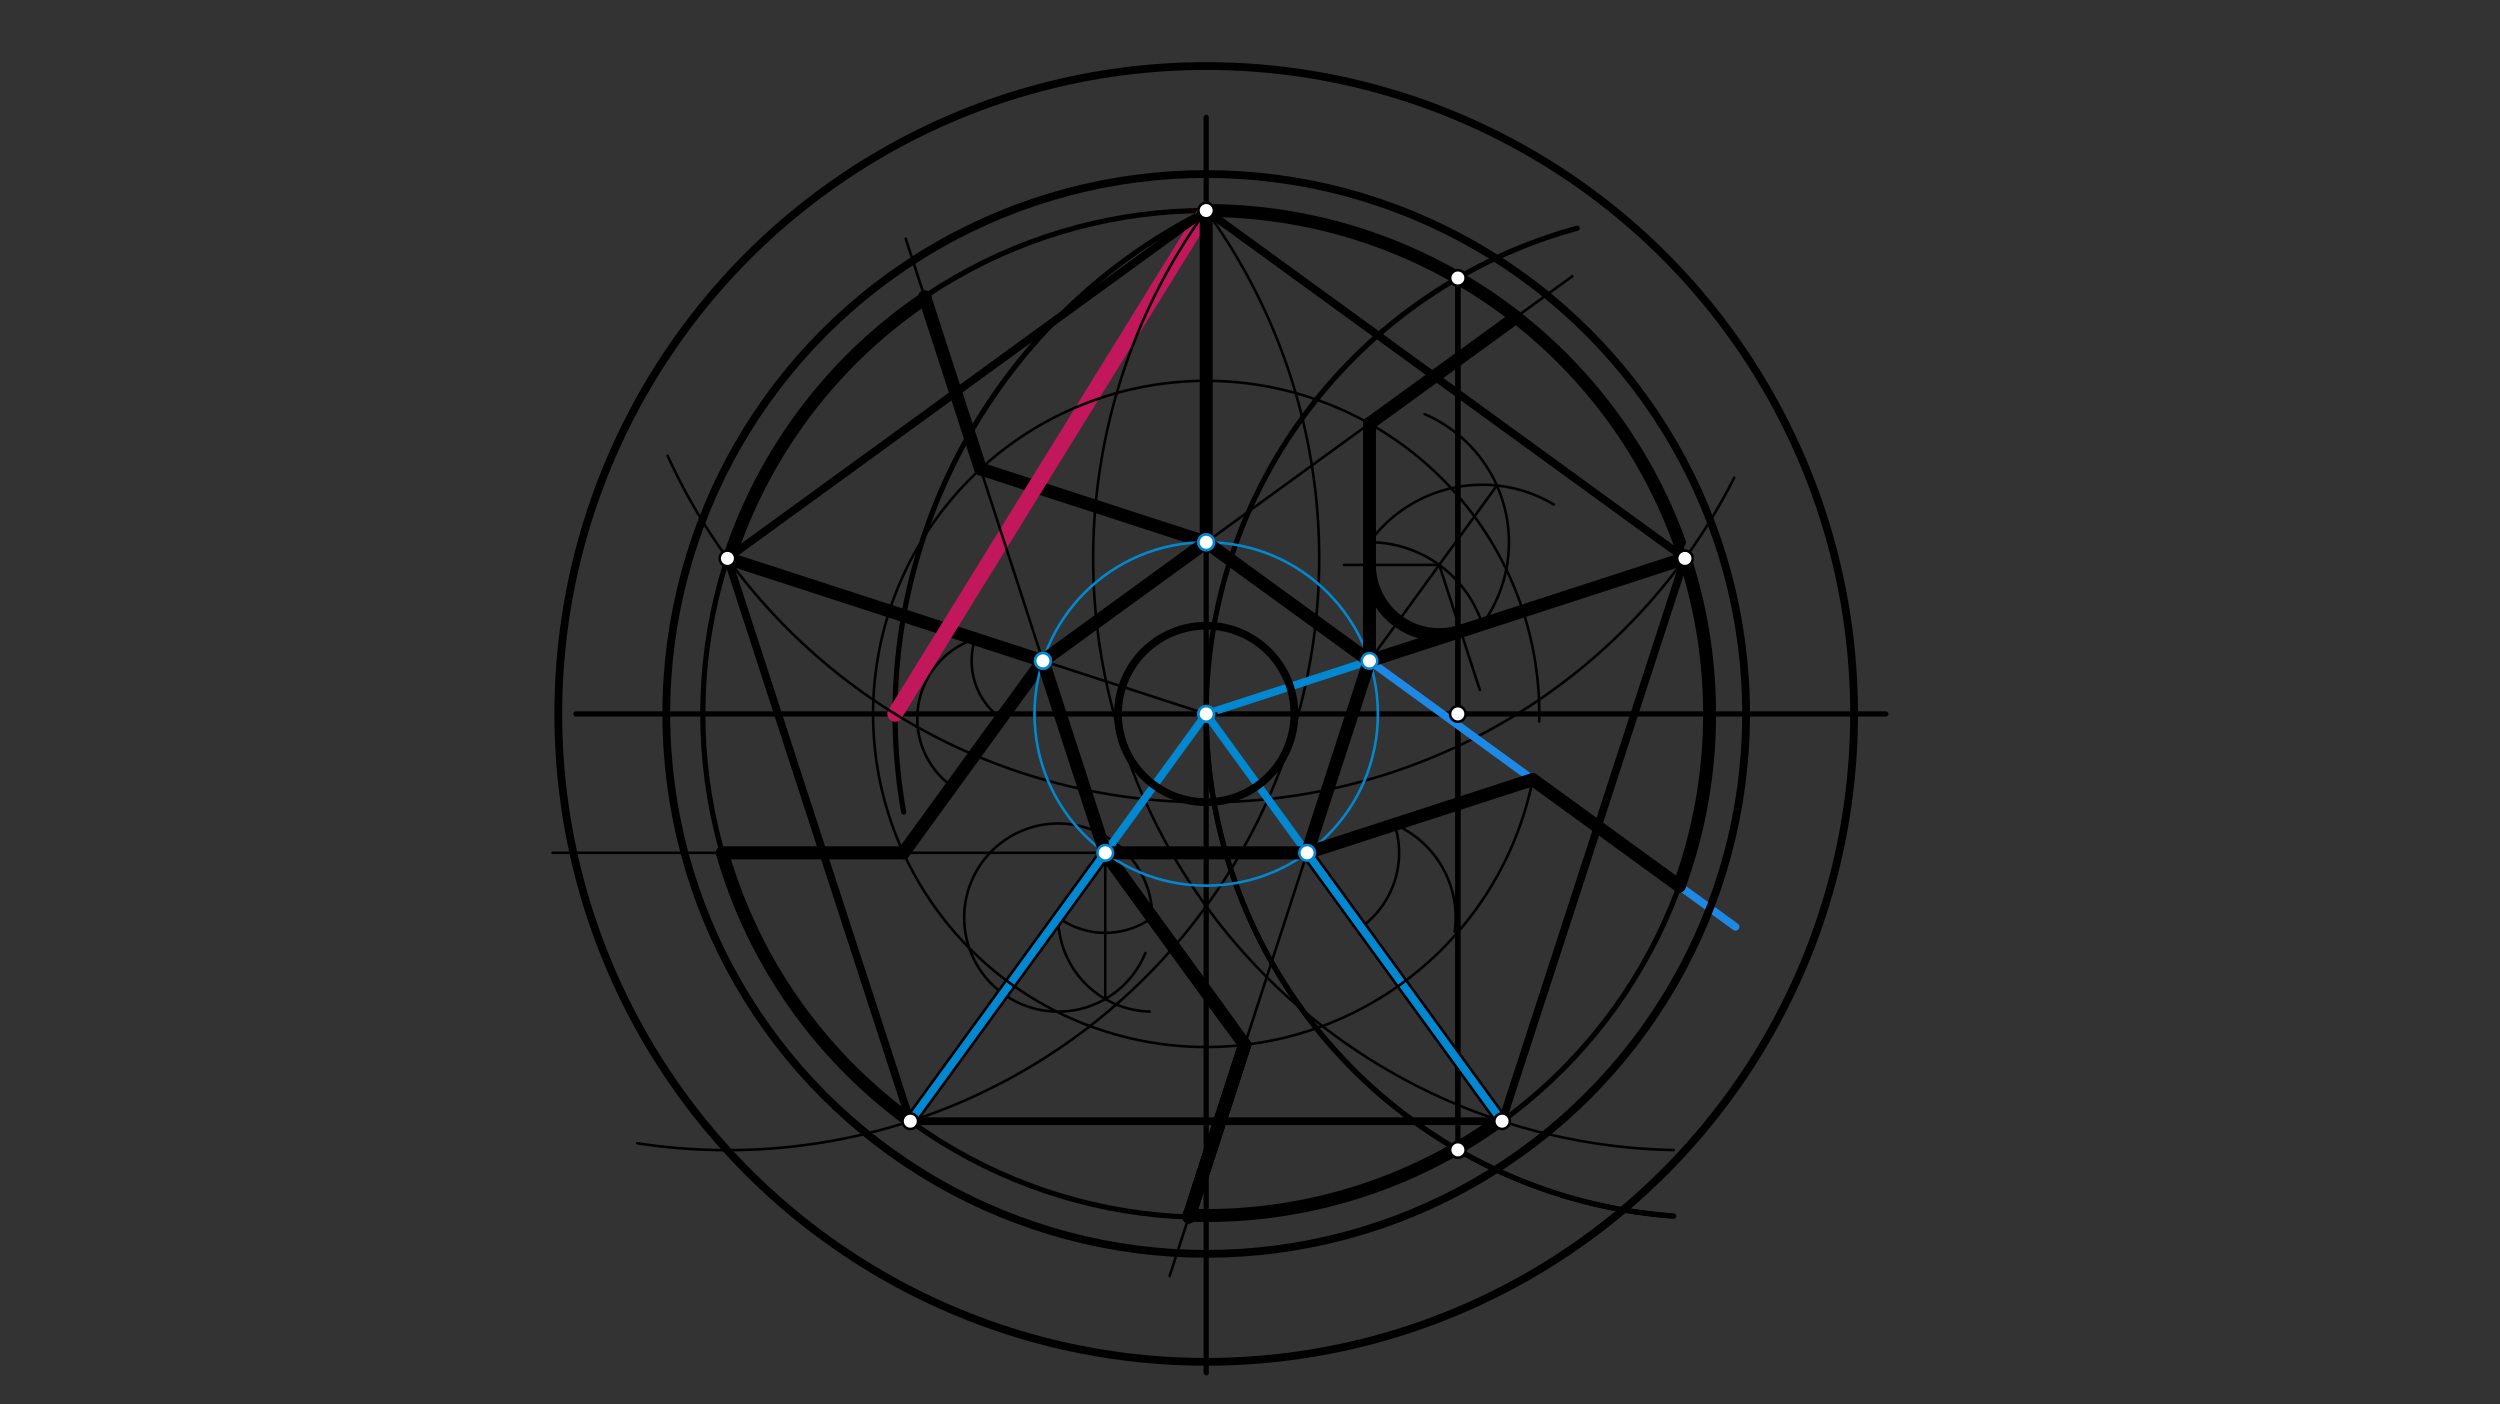 <svg xmlns="http://www.w3.org/2000/svg" class="svg--816" height="100%" preserveAspectRatio="xMidYMid meet" viewBox="0 0 963.78 541.417" width="100%"><rect x="0" y="0" width="963.78" height="541.417" fill="#333333" stroke="none"/><defs><marker id="marker-arrow" markerHeight="16" markerUnits="userSpaceOnUse" markerWidth="24" orient="auto-start-reverse" refX="24" refY="4" viewBox="0 0 24 8"><path d="M 0 0 L 24 4 L 0 8 z" stroke="inherit"></path></marker></defs><g class="aux-layer--949"><g class="element--733"><line stroke="#000000" stroke-dasharray="none" stroke-linecap="round" stroke-width="1" x1="280.434" x2="465" y1="215.264" y2="275.233"></line></g><g class="element--733"><line stroke="#000000" stroke-dasharray="none" stroke-linecap="round" stroke-width="5" x1="503.905" x2="579.068" y1="328.781" y2="432.234"></line></g><g class="element--733"><line stroke="#000000" stroke-dasharray="none" stroke-linecap="round" stroke-width="5" x1="426.095" x2="474.257" y1="328.781" y2="395.07"></line></g><g class="element--733"><line stroke="#000000" stroke-dasharray="none" stroke-linecap="round" stroke-width="5" x1="479.86" x2="458.286" y1="402.783" y2="469.181"></line></g><g class="element--733"><line stroke="#000000" stroke-dasharray="none" stroke-linecap="round" stroke-width="5" x1="426.095" x2="479.86" y1="328.781" y2="402.783"></line></g><g class="element--733"><line stroke="#000000" stroke-dasharray="none" stroke-linecap="round" stroke-width="5" x1="458.286" x2="479.86" y1="469.181" y2="402.783"></line></g><g class="element--733"><line stroke="#000000" stroke-dasharray="none" stroke-linecap="round" stroke-width="5" x1="479.86" x2="458.362" y1="402.783" y2="468.949"></line></g><g class="element--733"><path d="M 578.656 431.667 A 193.363 193.363 0 0 1 458.31 468.481" fill="none" stroke="#000000" stroke-dasharray="none" stroke-linecap="round" stroke-width="5"></path></g><g class="element--733"><line stroke="#000000" stroke-dasharray="none" stroke-linecap="round" stroke-width="5" x1="426.095" x2="350.932" y1="328.781" y2="432.234"></line></g><g class="element--733"><line stroke="#000000" stroke-dasharray="none" stroke-linecap="round" stroke-width="5" x1="402.05" x2="348.285" y1="254.779" y2="328.781"></line></g><g class="element--733"><line stroke="#000000" stroke-dasharray="none" stroke-linecap="round" stroke-width="5" x1="348.285" x2="278.47" y1="328.781" y2="328.781"></line></g><g class="element--733"><path d="M 278.47 328.781 A 194.064 194.064 0 0 0 350.932 432.234" fill="none" stroke="#000000" stroke-dasharray="none" stroke-linecap="round" stroke-width="5"></path></g><g class="element--733"><line stroke="#000000" stroke-dasharray="none" stroke-linecap="round" stroke-width="5" x1="378.006" x2="465" y1="180.778" y2="209.044"></line></g><g class="element--733"><line stroke="#000000" stroke-dasharray="none" stroke-linecap="round" stroke-width="5" x1="378.006" x2="356.432" y1="180.778" y2="114.379"></line></g><g class="element--733"><line stroke="#000000" stroke-dasharray="none" stroke-linecap="round" stroke-width="5" x1="280.434" x2="402.05" y1="215.264" y2="254.779"></line></g><g class="element--733"><path d="M 281.036 215.459 A 193.432 193.432 0 0 1 356.786 114.904" fill="none" stroke="#000000" stroke-dasharray="none" stroke-linecap="round" stroke-width="5"></path></g><g class="element--733"><path d="M 527.95 209.044 A 45.736 45.736 0 0 1 571.447 240.646" fill="none" stroke="#000000" stroke-dasharray="none" stroke-linecap="round" stroke-width="1"></path></g><g class="element--733"><path d="M 571.447 240.646 A 53.765 53.765 0 0 0 549.234 159.671" fill="none" stroke="#000000" stroke-dasharray="none" stroke-linecap="round" stroke-width="1"></path></g><g class="element--733"><path d="M 527.95 209.044 A 53.765 53.765 0 0 1 599.024 194.492" fill="none" stroke="#000000" stroke-dasharray="none" stroke-linecap="round" stroke-width="1"></path></g><g class="element--733"><line stroke="#000000" stroke-dasharray="none" stroke-linecap="round" stroke-width="1" x1="527.95" x2="577.067" y1="254.779" y2="187.175"></line></g><g class="element--733"><line stroke="#000000" stroke-dasharray="none" stroke-linecap="round" stroke-width="1" x1="554.832" x2="570.484" y1="217.779" y2="265.949"></line></g><g class="element--733"><line stroke="#000000" stroke-dasharray="none" stroke-linecap="round" stroke-width="1" x1="554.832" x2="518.133" y1="217.779" y2="217.779"></line></g><g class="element--733"><path d="M 537.631 317.823 A 35.462 35.462 0 0 1 524.749 357.47" fill="none" stroke="#000000" stroke-dasharray="none" stroke-linecap="round" stroke-width="1"></path></g><g class="element--733"><path d="M 537.631 317.823 A 39.152 39.152 0 0 1 560.802 359.202" fill="none" stroke="#000000" stroke-dasharray="none" stroke-linecap="round" stroke-width="1"></path></g><g class="element--733"><path d="M 407.966 353.734 A 30.843 30.843 0 0 0 444.224 353.734" fill="none" stroke="#000000" stroke-dasharray="none" stroke-linecap="round" stroke-width="1"></path></g><g class="element--733"><path d="M 407.966 353.734 A 36.258 36.258 0 0 0 443.205 389.978" fill="none" stroke="#000000" stroke-dasharray="none" stroke-linecap="round" stroke-width="1"></path></g><g class="element--733"><path d="M 444.224 353.734 A 36.258 36.258 0 1 0 441.559 367.378" fill="none" stroke="#000000" stroke-dasharray="none" stroke-linecap="round" stroke-width="1"></path></g><g class="element--733"><line stroke="#000000" stroke-dasharray="none" stroke-linecap="round" stroke-width="1" x1="426.095" x2="426.095" y1="328.781" y2="385.134"></line></g><g class="element--733"><path d="M 375.93 246.292 A 27.464 27.464 0 0 0 385.907 276.998" fill="none" stroke="#000000" stroke-dasharray="none" stroke-linecap="round" stroke-width="1"></path></g><g class="element--733"><path d="M 375.93 246.292 A 32.286 32.286 0 0 0 366.93 303.118" fill="none" stroke="#000000" stroke-dasharray="none" stroke-linecap="round" stroke-width="1"></path></g></g><g class="main-layer--75a"><g class="element--733"><line stroke="#000000" stroke-dasharray="none" stroke-linecap="round" stroke-width="2" x1="465" x2="465" y1="45.233" y2="529.233"></line></g><g class="element--733"><line stroke="#000000" stroke-dasharray="none" stroke-linecap="round" stroke-width="2" x1="222" x2="727" y1="275.233" y2="275.233"></line></g><g class="element--733"><g class="center--a87"><line x1="461" y1="275.233" x2="469" y2="275.233" stroke="#000000" stroke-width="1" stroke-linecap="round"></line><line x1="465" y1="271.233" x2="465" y2="279.233" stroke="#000000" stroke-width="1" stroke-linecap="round"></line><circle class="hit--87b" cx="465" cy="275.233" r="4" stroke="none" fill="transparent"></circle></g><circle cx="465" cy="275.233" fill="none" r="194.064" stroke="#000000" stroke-dasharray="none" stroke-width="2"></circle></g><g class="element--733"><path d="M 465 275.233 A 194.064 194.064 0 0 1 608.027 88" fill="none" stroke="#000000" stroke-dasharray="none" stroke-linecap="round" stroke-width="2"></path></g><g class="element--733"><path d="M 465 275.233 A 194.064 194.064 0 0 0 645.186 468.8" fill="none" stroke="#000000" stroke-dasharray="none" stroke-linecap="round" stroke-width="2"></path></g><g class="element--733"><line stroke="#000000" stroke-dasharray="none" stroke-linecap="round" stroke-width="2" x1="562.032" x2="562" y1="107.168" y2="430.233"></line></g><g class="element--733"><path d="M 465 275.233 A 194.064 194.064 0 0 0 645.186 468.8" fill="none" stroke="#000000" stroke-dasharray="none" stroke-linecap="round" stroke-width="2"></path></g><g class="element--733"><line stroke="#000000" stroke-dasharray="none" stroke-linecap="round" stroke-width="2" x1="562.032" x2="562.032" y1="443.298" y2="107.168"></line></g><g class="element--733"><path d="M 465 81.169 A 216.971 216.971 0 0 0 348.384 313.06" fill="none" stroke="#000000" stroke-dasharray="none" stroke-linecap="round" stroke-width="2"></path></g><g class="element--733"><line stroke="#C2185B" stroke-dasharray="none" stroke-linecap="round" stroke-width="6" x1="465" x2="345.062" y1="81.169" y2="275.233"></line></g><g class="element--733"><path d="M 345.062 275.233 A 228.136 228.136 0 0 1 257.381 175.722" fill="none" stroke="#000000" stroke-dasharray="none" stroke-linecap="round" stroke-width="1"></path></g><g class="element--733"><path d="M 345.062 275.233 A 228.136 228.136 0 0 0 668.562 184.167" fill="none" stroke="#000000" stroke-dasharray="none" stroke-linecap="round" stroke-width="1"></path></g><g class="element--733"><line stroke="#000000" stroke-dasharray="none" stroke-linecap="round" stroke-width="3" x1="465" x2="280.434" y1="81.169" y2="215.264"></line></g><g class="element--733"><line stroke="#000000" stroke-dasharray="none" stroke-linecap="round" stroke-width="3" x1="465" x2="649.566" y1="81.169" y2="215.264"></line></g><g class="element--733"><path d="M 465 81.169 A 228.136 228.136 0 0 1 245.677 440.737" fill="none" stroke="#000000" stroke-dasharray="none" stroke-linecap="round" stroke-width="1"></path></g><g class="element--733"><path d="M 465 81.169 A 228.136 228.136 0 0 0 645.284 443.36" fill="none" stroke="#000000" stroke-dasharray="none" stroke-linecap="round" stroke-width="1"></path></g><g class="element--733"><line stroke="#000000" stroke-dasharray="none" stroke-linecap="round" stroke-width="3" x1="280.434" x2="350.932" y1="215.264" y2="432.234"></line></g><g class="element--733"><line stroke="#000000" stroke-dasharray="none" stroke-linecap="round" stroke-width="3" x1="350.932" x2="579.068" y1="432.234" y2="432.234"></line></g><g class="element--733"><line stroke="#000000" stroke-dasharray="none" stroke-linecap="round" stroke-width="3" x1="649.566" x2="579.068" y1="215.264" y2="432.234"></line></g><g class="element--733"><line stroke="#0288D1" stroke-dasharray="none" stroke-linecap="round" stroke-width="3" x1="649.566" x2="465" y1="215.264" y2="275.233"></line></g><g class="element--733"><line stroke="#0288D1" stroke-dasharray="none" stroke-linecap="round" stroke-width="3" x1="579.068" x2="465" y1="432.234" y2="275.233"></line></g><g class="element--733"><line stroke="#0288D1" stroke-dasharray="none" stroke-linecap="round" stroke-width="3" x1="465" x2="350.932" y1="275.233" y2="432.234"></line></g><g class="element--733"><g class="center--a87"><line x1="461" y1="275.233" x2="469" y2="275.233" stroke="#0288D1" stroke-width="1" stroke-linecap="round"></line><line x1="465" y1="271.233" x2="465" y2="279.233" stroke="#0288D1" stroke-width="1" stroke-linecap="round"></line><circle class="hit--87b" cx="465" cy="275.233" r="4" stroke="none" fill="transparent"></circle></g><circle cx="465" cy="275.233" fill="none" r="66.189" stroke="#0288D1" stroke-dasharray="none" stroke-width="1"></circle></g><g class="element--733"><line stroke="#1E88E5" stroke-dasharray="none" stroke-linecap="round" stroke-width="3" x1="402.05" x2="465" y1="254.779" y2="209.044"></line></g><g class="element--733"><line stroke="#1E88E5" stroke-dasharray="none" stroke-linecap="round" stroke-width="3" x1="527.95" x2="465" y1="254.779" y2="209.044"></line></g><g class="element--733"><line stroke="#1E88E5" stroke-dasharray="none" stroke-linecap="round" stroke-width="3" x1="527.95" x2="503.905" y1="254.779" y2="328.781"></line></g><g class="element--733"><line stroke="#1E88E5" stroke-dasharray="none" stroke-linecap="round" stroke-width="3" x1="426.095" x2="503.905" y1="328.781" y2="328.781"></line></g><g class="element--733"><line stroke="#1E88E5" stroke-dasharray="none" stroke-linecap="round" stroke-width="3" x1="402.05" x2="426.095" y1="254.779" y2="328.781"></line></g><g class="element--733"><line stroke="#000000" stroke-dasharray="none" stroke-linecap="round" stroke-width="1" x1="402.05" x2="465" y1="254.779" y2="209.044"></line></g><g class="element--733"><line stroke="#000000" stroke-dasharray="none" stroke-linecap="round" stroke-width="1" x1="465" x2="606.175" y1="209.044" y2="106.474"></line></g><g class="element--733"><line stroke="#1E88E5" stroke-dasharray="none" stroke-linecap="round" stroke-width="3" x1="465" x2="527.95" y1="209.044" y2="254.779"></line></g><g class="element--733"><line stroke="#1E88E5" stroke-dasharray="none" stroke-linecap="round" stroke-width="3" x1="527.95" x2="669.044" y1="254.779" y2="357.29"></line></g><g class="element--733"><line stroke="#000000" stroke-dasharray="none" stroke-linecap="round" stroke-width="1" x1="503.905" x2="450.897" y1="328.781" y2="491.922"></line></g><g class="element--733"><line stroke="#000000" stroke-dasharray="none" stroke-linecap="round" stroke-width="1" x1="426.095" x2="213" y1="328.781" y2="328.781"></line></g><g class="element--733"><line stroke="#000000" stroke-dasharray="none" stroke-linecap="round" stroke-width="1" x1="402.05" x2="349.154" y1="254.779" y2="91.981"></line></g><g class="element--733"><g class="center--a87"><line x1="461" y1="275.233" x2="469" y2="275.233" stroke="#000000" stroke-width="1" stroke-linecap="round"></line><line x1="465" y1="271.233" x2="465" y2="279.233" stroke="#000000" stroke-width="1" stroke-linecap="round"></line><circle class="hit--87b" cx="465" cy="275.233" r="4" stroke="none" fill="transparent"></circle></g><circle cx="465" cy="275.233" fill="none" r="208.142" stroke="#000000" stroke-dasharray="none" stroke-width="3"></circle></g><g class="element--733"><g class="center--a87"><line x1="461" y1="275.233" x2="469" y2="275.233" stroke="#000000" stroke-width="1" stroke-linecap="round"></line><line x1="465" y1="271.233" x2="465" y2="279.233" stroke="#000000" stroke-width="1" stroke-linecap="round"></line><circle class="hit--87b" cx="465" cy="275.233" r="4" stroke="none" fill="transparent"></circle></g><circle cx="465" cy="275.233" fill="none" r="34.004" stroke="#000000" stroke-dasharray="none" stroke-width="3"></circle></g><g class="element--733"><g class="center--a87"><line x1="461" y1="275.233" x2="469" y2="275.233" stroke="#000000" stroke-width="1" stroke-linecap="round"></line><line x1="465" y1="271.233" x2="465" y2="279.233" stroke="#000000" stroke-width="1" stroke-linecap="round"></line><circle class="hit--87b" cx="465" cy="275.233" r="4" stroke="none" fill="transparent"></circle></g><circle cx="465" cy="275.233" fill="none" r="249.771" stroke="#000000" stroke-dasharray="none" stroke-width="3"></circle></g><g class="element--733"><line stroke="#000000" stroke-dasharray="none" stroke-linecap="round" stroke-width="3" x1="465" x2="465" y1="209.044" y2="81.169"></line></g><g class="element--733"><line stroke="#000000" stroke-dasharray="none" stroke-linecap="round" stroke-width="3" x1="527.95" x2="584.431" y1="163.308" y2="122.272"></line></g><g class="element--733"><path d="M 465 81.169 A 194.064 194.064 0 0 1 647.43 209.05" fill="none" stroke="#000000" stroke-dasharray="none" stroke-linecap="round" stroke-width="5"></path></g><g class="element--733"><line stroke="#000000" stroke-dasharray="none" stroke-linecap="round" stroke-width="5" x1="527.95" x2="649.566" y1="254.779" y2="215.264"></line></g><g class="element--733"><line stroke="#000000" stroke-dasharray="none" stroke-linecap="round" stroke-width="5" x1="465" x2="527.95" y1="209.044" y2="254.779"></line></g><g class="element--733"><line stroke="#000000" stroke-dasharray="none" stroke-linecap="round" stroke-width="5" x1="465" x2="465" y1="81.169" y2="209.044"></line></g><g class="element--733"><line stroke="#000000" stroke-dasharray="none" stroke-linecap="round" stroke-width="5" x1="527.95" x2="503.905" y1="254.779" y2="328.781"></line></g><g class="element--733"><line stroke="#000000" stroke-dasharray="none" stroke-linecap="round" stroke-width="5" x1="590.899" x2="647.381" y1="300.515" y2="341.551"></line></g><g class="element--733"><path d="M 649.566 215.264 A 194.064 194.064 0 0 1 647.381 341.551" fill="none" stroke="#000000" stroke-dasharray="none" stroke-linecap="round" stroke-width="5"></path></g><g class="element--733"><path d="M 590.899 300.515 A 128.413 128.413 0 1 1 593.38 278.134" fill="none" stroke="#000000" stroke-dasharray="none" stroke-linecap="round" stroke-width="1"></path></g><g class="element--733"><line stroke="#000000" stroke-dasharray="none" stroke-linecap="round" stroke-width="1" x1="479.86" x2="426.095" y1="402.783" y2="328.781"></line></g><g class="element--733"><line stroke="#000000" stroke-dasharray="none" stroke-linecap="round" stroke-width="5" x1="402.05" x2="465" y1="254.779" y2="209.044"></line></g><g class="element--733"><line stroke="#000000" stroke-dasharray="none" stroke-linecap="round" stroke-width="5" x1="402.05" x2="426.095" y1="254.779" y2="328.781"></line></g><g class="element--733"><line stroke="#000000" stroke-dasharray="none" stroke-linecap="round" stroke-width="5" x1="426.095" x2="503.905" y1="328.781" y2="328.781"></line></g><g class="element--733"><line stroke="#000000" stroke-dasharray="none" stroke-linecap="round" stroke-width="5" x1="590.899" x2="503.905" y1="300.515" y2="328.781"></line></g><g class="element--733"><line stroke="#000000" stroke-dasharray="none" stroke-linecap="round" stroke-width="5" x1="527.95" x2="527.95" y1="163.308" y2="254.779"></line></g><g class="element--733"><line stroke="#000000" stroke-dasharray="none" stroke-linecap="round" stroke-width="5" x1="527.95" x2="584.431" y1="163.308" y2="122.272"></line></g><g class="element--733"><path d="M 563.139 243.346 A 26.883 26.883 0 0 1 527.95 217.779" fill="none" stroke="#000000" stroke-dasharray="none" stroke-linecap="round" stroke-width="5"></path></g><g class="element--733"><circle cx="562.015" cy="275.233" r="3" stroke="#000000" stroke-width="1" fill="#ffffff"></circle>}</g><g class="element--733"><circle cx="562.032" cy="107.168" r="3" stroke="#000000" stroke-width="1" fill="#ffffff"></circle>}</g><g class="element--733"><circle cx="562.032" cy="443.298" r="3" stroke="#000000" stroke-width="1" fill="#ffffff"></circle>}</g><g class="element--733"><circle cx="562.032" cy="443.298" r="3" stroke="#000000" stroke-width="1" fill="#ffffff"></circle>}</g><g class="element--733"><circle cx="465" cy="81.169" r="3" stroke="#000000" stroke-width="1" fill="#ffffff"></circle>}</g><g class="element--733"><circle cx="280.434" cy="215.264" r="3" stroke="#000000" stroke-width="1" fill="#ffffff"></circle>}</g><g class="element--733"><circle cx="649.566" cy="215.264" r="3" stroke="#000000" stroke-width="1" fill="#ffffff"></circle>}</g><g class="element--733"><circle cx="350.932" cy="432.234" r="3" stroke="#000000" stroke-width="1" fill="#ffffff"></circle>}</g><g class="element--733"><circle cx="579.068" cy="432.234" r="3" stroke="#000000" stroke-width="1" fill="#ffffff"></circle>}</g><g class="element--733"><circle cx="465" cy="275.233" r="3" stroke="#0288D1" stroke-width="1" fill="#ffffff"></circle>}</g><g class="element--733"><circle cx="465" cy="275.233" r="3" stroke="#0288D1" stroke-width="1" fill="#ffffff"></circle>}</g><g class="element--733"><circle cx="465" cy="209.044" r="3" stroke="#0288D1" stroke-width="1" fill="#ffffff"></circle>}</g><g class="element--733"><circle cx="527.95" cy="254.779" r="3" stroke="#0288D1" stroke-width="1" fill="#ffffff"></circle>}</g><g class="element--733"><circle cx="503.905" cy="328.781" r="3" stroke="#0288D1" stroke-width="1" fill="#ffffff"></circle>}</g><g class="element--733"><circle cx="426.095" cy="328.781" r="3" stroke="#0288D1" stroke-width="1" fill="#ffffff"></circle>}</g><g class="element--733"><circle cx="402.05" cy="254.779" r="3" stroke="#0288D1" stroke-width="1" fill="#ffffff"></circle>}</g><g class="element--733"><circle cx="402.05" cy="254.779" r="3" stroke="#0288D1" stroke-width="1" fill="#ffffff"></circle>}</g><g class="element--733"><circle cx="465" cy="209.044" r="3" stroke="#0288D1" stroke-width="1" fill="#ffffff"></circle>}</g></g><g class="snaps-layer--ac6"></g><g class="temp-layer--52d"></g></svg>